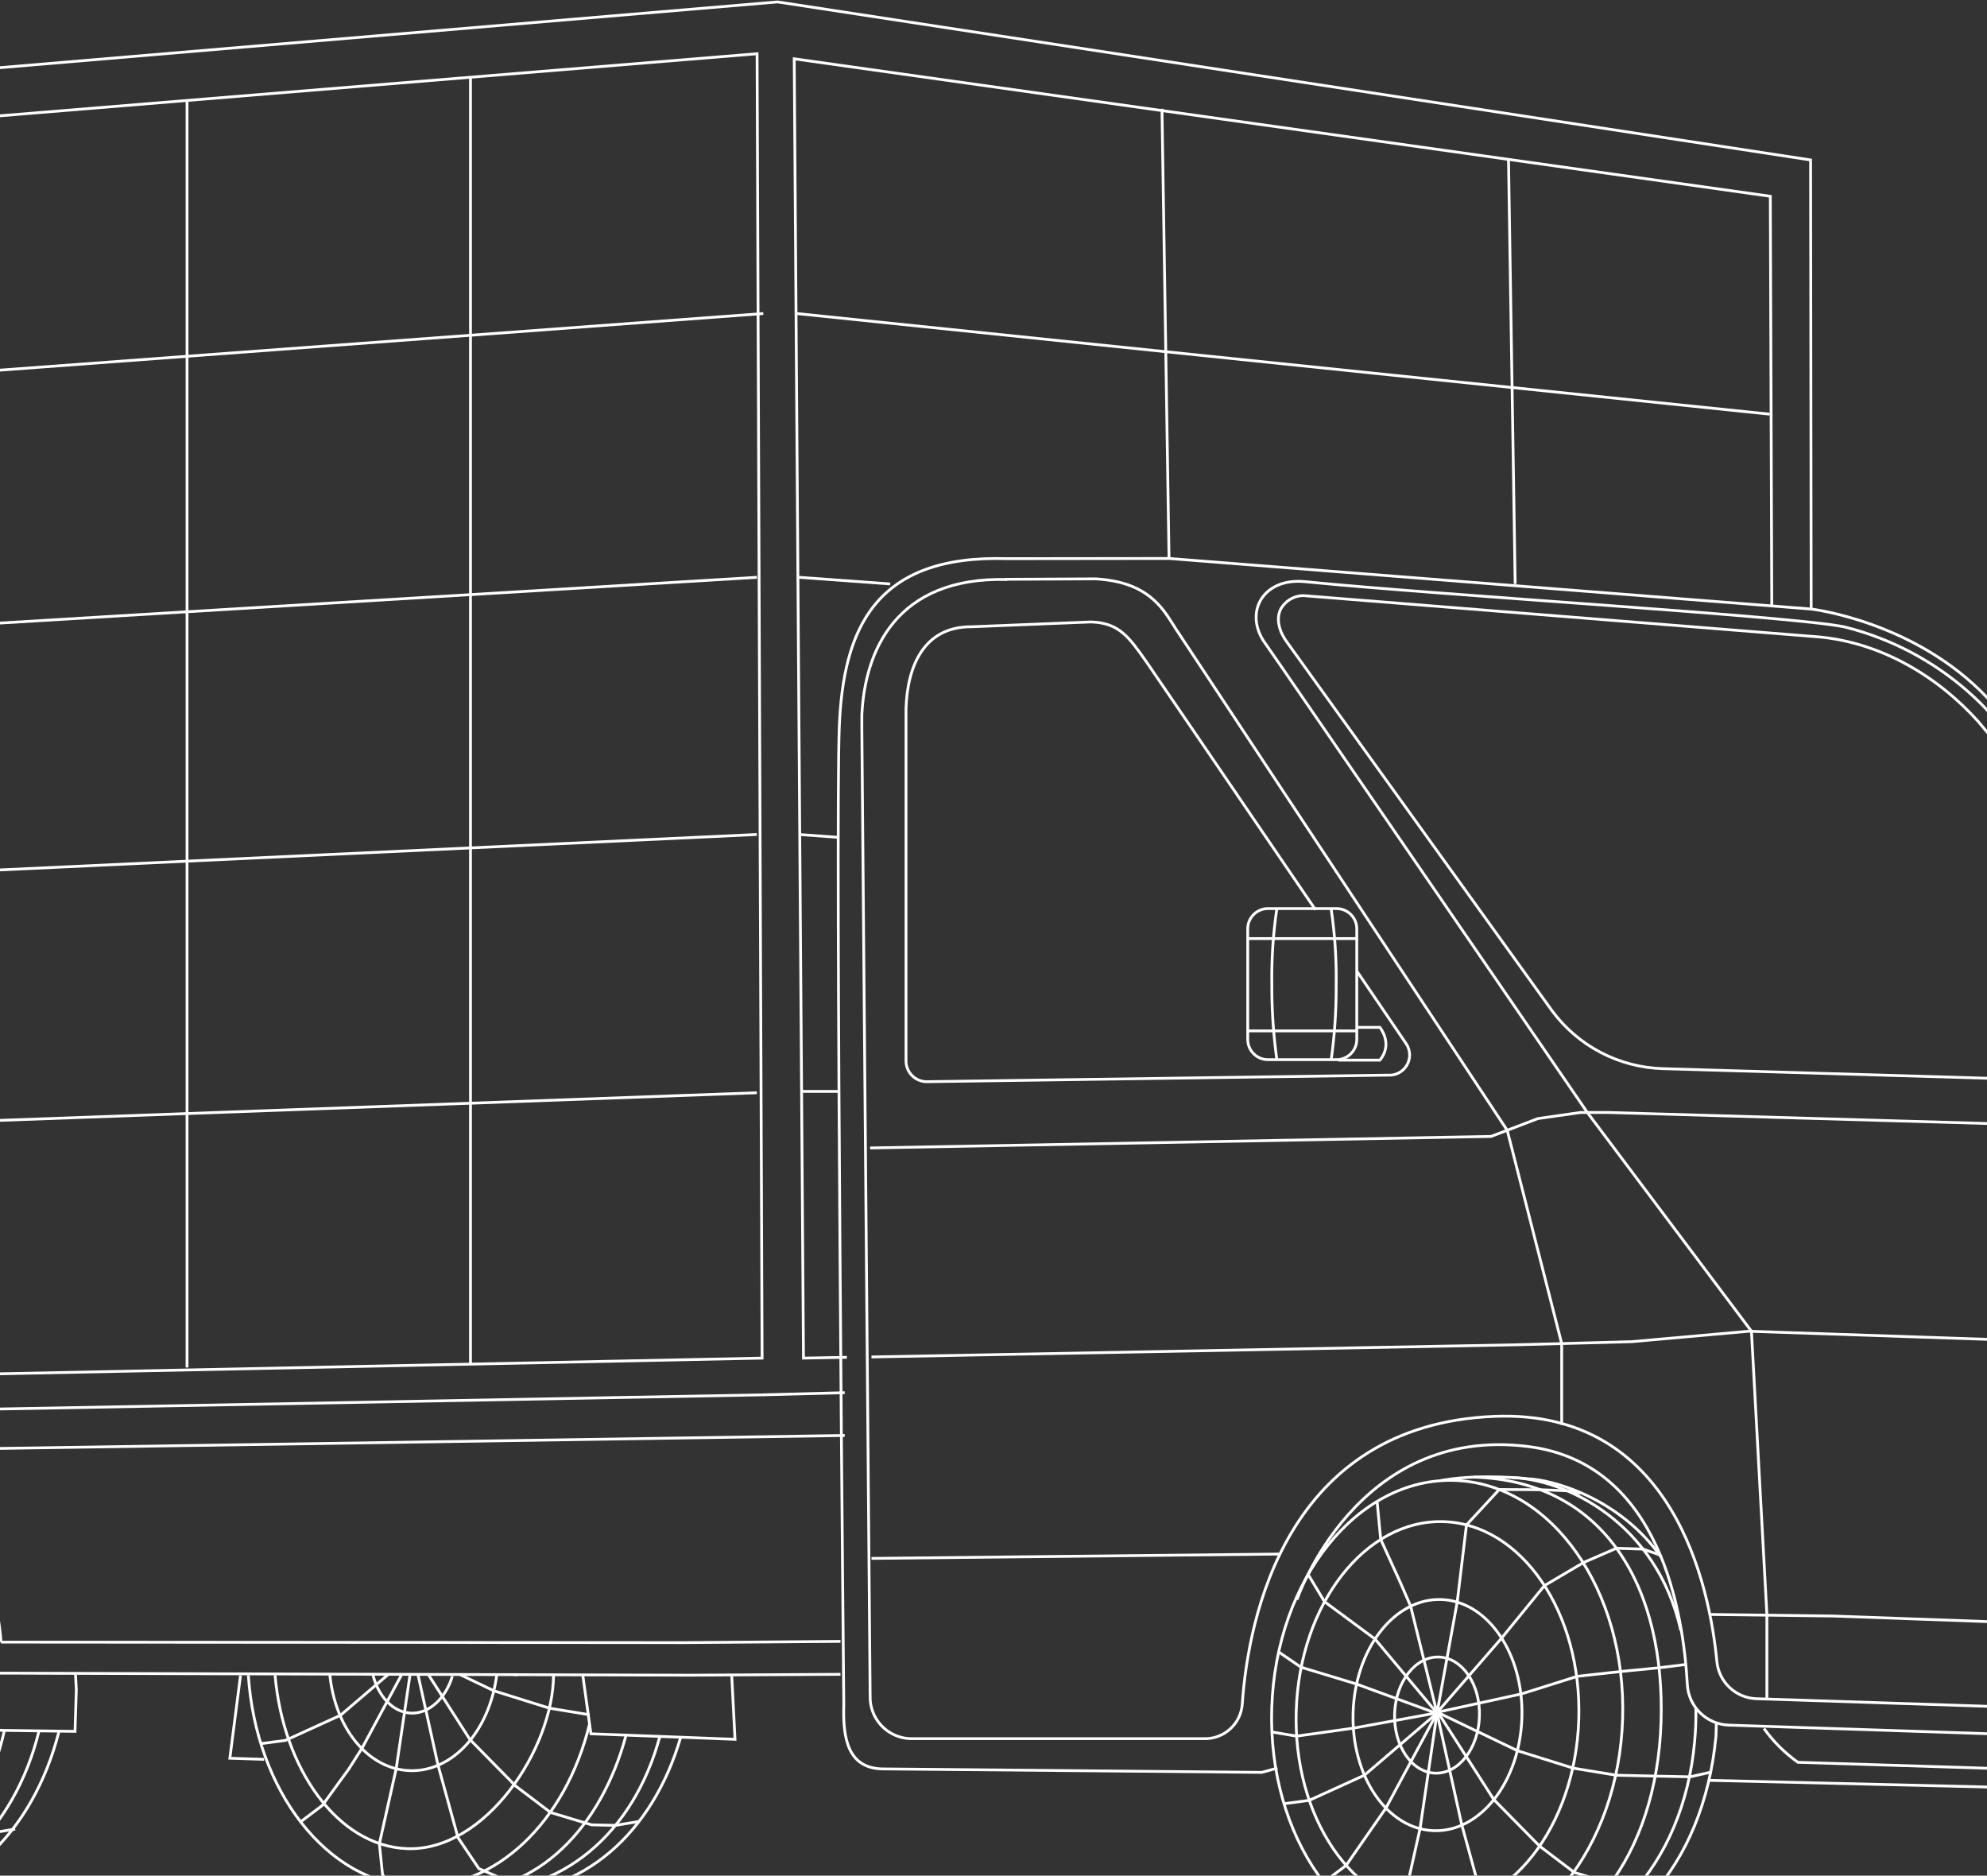 <?xml version="1.0" encoding="UTF-8"?> <svg xmlns="http://www.w3.org/2000/svg" width="712" height="672" viewBox="0 0 712 672" fill="none"><rect x="0" y="0" width="712" height="672" fill="#333333" stroke="none"/><path d="M184.128 599.993L214.083 600.09H215.921L227.533 600.132L238.992 600.159H239.006L246.705 600.187L301.168 599.869" stroke="white" stroke-miterlimit="10"></path><path d="M-13.153 588.322L-12.849 599.412L-2.067 599.44L0.601 599.453H3.821L14.562 599.495L92.192 599.716L113.921 599.785L120.888 599.813H124.468H124.482L138.803 599.854L166.117 599.937L174.176 599.964L178.668 599.978L185.635 599.992" stroke="white" stroke-miterlimit="10"></path><path d="M301.168 588.074L245.281 588.516L175.959 588.475L170.831 588.461L157.851 588.447L147.428 588.433H147.415H128.159L123.943 588.419L93.671 588.406L5.259 588.337H0.352" stroke="white" stroke-miterlimit="10"></path><path d="M302.688 514.299L-38.035 519.519" stroke="white" stroke-miterlimit="10"></path><path d="M271.282 19.251L273.079 486.581L-291.438 498.196V65.378L271.282 19.251Z" stroke="white" stroke-miterlimit="10"></path><path d="M648.995 218.259L648.788 57.313L278.636 0.69L-305.178 50.035L-305.896 510.474L273.079 499.743" stroke="white" stroke-miterlimit="10"></path><path d="M634.882 217.14L634.357 70.322L284.594 21.074L287.911 486.581L303.448 486.291" stroke="white" stroke-miterlimit="10"></path><path d="M457.74 633.469L452.114 635.002L316 633.759C304.001 633.372 301.955 623.208 302.356 610.765C302.356 610.765 299.288 297.738 300.739 260.533C302.121 225.22 313.594 198.649 360.966 200.154L418.898 200.085L648.995 218.204C648.995 218.204 686.151 222.499 712.18 250.079C735.776 275.075 843.996 398.817 850.935 407.282C871.877 432.776 930.818 481.417 933.983 488.28C940.052 501.469 940.397 584.705 940.522 588.502C941.489 615.902 938.31 628.456 936.292 628.456C931.122 628.456 918.046 627.931 918.046 627.931" stroke="white" stroke-miterlimit="10"></path><path d="M262.214 600.531L263.376 623.152L244.701 622.434L237.388 622.158L236.448 622.116L236.075 622.102L227.256 621.771L225.528 621.702L223.482 621.619L211.747 621.177L210.89 615.059L209.825 607.367L208.83 600.213" stroke="white" stroke-miterlimit="10"></path><path d="M94.624 630.335L82.364 629.934L86.179 600.283" stroke="white" stroke-miterlimit="10"></path><path d="M-77.914 526.521C-9.186 526.521 -29.672 618.968 -29.672 618.968L-14.467 619.452L-9.698 619.604L-5.551 619.742L1.485 619.963L26.878 620.308L27.058 614.618L27.348 605.42L27.058 599.979" stroke="white" stroke-miterlimit="10"></path><path d="M0.352 588.325C0.352 588.325 -1.874 536.26 -41.836 517.588C-41.836 517.588 -59.267 510.296 -77.955 510.462C-121.138 510.862 -138.154 530.915 -147.43 548.413C-153.415 559.71 -156.65 566.104 -158.626 588.463H-291.382L-288.77 546.314L-267.773 525.777" stroke="white" stroke-miterlimit="10"></path><path d="M486.16 347.869C496.887 363.613 503.923 374.013 503.923 374.013C504.665 375.143 505.076 376.459 505.109 377.811C505.141 379.163 504.793 380.497 504.105 381.661C503.417 382.826 502.417 383.775 501.217 384.4C500.016 385.025 498.665 385.302 497.315 385.199L332.034 387.547C330.064 387.532 328.18 386.737 326.796 385.336C325.412 383.936 324.641 382.043 324.652 380.075V253.834C325.122 238.767 330.997 224.418 348.152 224.556L390.934 222.83C400.997 223.148 404.48 228.147 410.811 237.151C411.945 238.781 445.534 288.001 471.37 325.939" stroke="white" stroke-miterlimit="10"></path><path d="M933.984 628.511L619.386 618.07C615.565 617.922 611.937 616.357 609.207 613.682C606.478 611.006 604.844 607.411 604.623 603.597C603.241 578.945 595.431 524.297 547.604 518.262C485.815 510.473 464.735 573.131 464.735 573.131" stroke="white" stroke-miterlimit="10"></path><path d="M732.32 634.159L644.24 631.397C639.542 628.055 635.431 623.958 632.076 619.271" stroke="white" stroke-miterlimit="10"></path><path d="M734.794 640.789L612.613 637.861" stroke="white" stroke-miterlimit="10"></path><path d="M939.941 618.816L629.325 608.61C625.762 608.476 622.368 607.057 619.773 604.614C617.178 602.171 615.557 598.87 615.212 595.324C612.668 568.698 599.772 504.853 535.495 507.449C460.726 510.473 447.221 579.926 445.148 610.488C444.91 613.948 443.334 617.179 440.754 619.498C438.175 621.818 434.793 623.044 431.325 622.918H326.132C322.211 622.777 318.504 621.094 315.82 618.236C313.135 615.378 311.689 611.575 311.797 607.657L308.825 261.113V256.113C309.904 233.326 320.976 206.603 360.786 207.625" stroke="white" stroke-miterlimit="10"></path><path d="M799.154 388.886L595.956 382.879C588.198 382.675 580.589 380.711 573.703 377.133C566.818 373.556 560.838 368.461 556.215 362.232L461.169 230.081C458.597 226.669 457.022 221.946 458.943 218.162C459.742 216.748 460.894 215.564 462.287 214.727C463.68 213.89 465.266 213.427 466.891 213.384L652.036 228.216C673.89 230.329 694.003 242.027 708.711 258.337L805.9 374.261C807.045 375.535 807.791 377.117 808.047 378.81C808.303 380.503 808.057 382.234 807.34 383.79C806.623 385.345 805.465 386.656 804.011 387.562C802.556 388.468 800.868 388.928 799.154 388.886V388.886Z" stroke="white" stroke-miterlimit="10"></path><path d="M581.43 615.906C582.896 569.785 555.941 531.502 521.223 530.4C486.505 529.298 457.171 565.793 455.704 611.915C454.237 658.037 481.192 696.319 515.911 697.421C550.629 698.524 579.963 662.028 581.43 615.906Z" stroke="white" stroke-miterlimit="10"></path><path d="M528.141 529.215C575.803 530.72 596.703 569.735 595.196 617.008C593.689 664.28 567.55 700.408 528.97 699.193L516.53 697.412" stroke="white" stroke-miterlimit="10"></path><path d="M602.287 584.18C593.551 545.249 560.818 529.988 541.798 529.395" stroke="white" stroke-miterlimit="10"></path><path d="M534.486 699.359C574.462 700.63 603.283 668.01 607.222 624.065C607.608 620.035 607.76 615.987 607.678 611.939" stroke="white" stroke-miterlimit="10"></path><path d="M595.265 557.939C580.171 536.367 555.69 530.069 547.479 529.807C547.479 529.807 531.348 527.998 517.705 530.207L516.322 530.442" stroke="white" stroke-miterlimit="10"></path><path d="M615.005 617.629L614.894 621.938C610.484 669.086 581.249 700.85 544.162 699.676C544.162 699.676 515.133 700.132 504.186 695.644L504.268 693.075" stroke="white" stroke-miterlimit="10"></path><path d="M530.124 614.964C530.49 603.475 523.982 593.946 515.588 593.68C507.195 593.413 500.094 602.511 499.729 613.999C499.364 625.488 505.872 635.017 514.265 635.283C522.658 635.55 529.759 626.452 530.124 614.964Z" stroke="white" stroke-miterlimit="10"></path><path d="M545.34 615.442C546.068 592.571 533.117 573.601 516.414 573.071C499.711 572.541 485.581 590.651 484.854 613.521C484.127 636.392 497.077 655.362 513.78 655.892C530.483 656.422 544.613 638.312 545.34 615.442Z" stroke="white" stroke-miterlimit="10"></path><path d="M565.719 616.087C566.937 577.81 545.259 546.06 517.302 545.173C489.344 544.285 465.693 574.596 464.476 612.873C463.258 651.15 484.935 682.899 512.893 683.787C540.851 684.674 564.502 654.364 565.719 616.087Z" stroke="white" stroke-miterlimit="10"></path><path d="M566.292 535.057L562.795 534.159L551.916 533.731L537.222 533.662L525.487 546.34L522.155 574.002L514.926 613.762" stroke="white" stroke-miterlimit="10"></path><path d="M604.043 596.347L594.754 597.494L580.917 598.847L565.186 600.587L545.143 606.898L515.023 613.458L538.066 586.901L553.409 568.091L567.481 559.791L579.217 554.709L588.755 555.013L594.629 557.043" stroke="white" stroke-miterlimit="10"></path><path d="M504.186 695.644L502.817 682.082L508.844 655.165L514.926 613.762" stroke="white" stroke-miterlimit="10"></path><path d="M565.104 696.638L555.898 696.597L549.815 695.906L538.453 690.962L530.961 679.844L523.814 653.867L514.926 613.762" stroke="white" stroke-miterlimit="10"></path><path d="M613.263 634.864L605.66 636.59L592.418 636.314L579.189 636.024L563.763 633.496L543.83 627.268L515.313 613.596L535.274 644.738L551.654 661.394L564.136 670.867L578.844 675.287L587.414 675.48L596.067 674.03" stroke="white" stroke-miterlimit="10"></path><path d="M474.328 674.389L482.359 668.327L496.611 647.804L514.926 613.762" stroke="white" stroke-miterlimit="10"></path><path d="M460.077 646.23L469.131 645.028L488.898 636.024L514.926 613.762" stroke="white" stroke-miterlimit="10"></path><path d="M455.736 620.528L464.583 622.02L484.917 619.161L514.47 613.747L486.064 603.348L466.145 597.313L458.142 591.83" stroke="white" stroke-miterlimit="10"></path><path d="M468.729 564.071L474.604 573.835L492.685 587.204L514.926 613.761L505.471 575.451L501.822 567.068L494.744 551.518L493.445 537.887" stroke="white" stroke-miterlimit="10"></path><path d="M88.985 600.188C91.666 641.342 117.045 674.888 149.018 675.91C177.797 676.821 202.693 652.626 211.221 617.796" stroke="white" stroke-miterlimit="10"></path><path d="M224.339 621.662C215.479 654.628 192.671 678.671 162.136 677.705L149.695 675.923" stroke="white" stroke-miterlimit="10"></path><path d="M167.624 677.87C201.78 678.961 227.145 656.45 236.448 622.117" stroke="white" stroke-miterlimit="10"></path><path d="M243.996 622.117C233.919 657.044 208.36 679.168 177.3 678.187C177.3 678.187 148.272 678.643 137.324 674.155L137.393 671.586" stroke="white" stroke-miterlimit="10"></path><path d="M133.661 600.188C135.651 607.949 140.959 613.57 147.373 613.777C153.787 613.984 159.717 608.46 162.094 600.533" stroke="white" stroke-miterlimit="10"></path><path d="M118.165 599.717C119.99 619.3 131.988 633.911 146.875 634.381C162.316 634.878 175.544 620.101 178.046 599.717" stroke="white" stroke-miterlimit="10"></path><path d="M98.564 600.187C101.439 633.566 120.916 661.491 145.991 662.333C173.954 663.217 198.228 626.578 198.352 600.076" stroke="white" stroke-miterlimit="10"></path><path d="M137.324 674.156L135.941 660.58L141.968 633.678L146.931 599.994" stroke="white" stroke-miterlimit="10"></path><path d="M198.228 675.15L189.035 675.109L182.953 674.418L171.591 669.474L164.099 658.357L156.952 632.38L149.82 600.188" stroke="white" stroke-miterlimit="10"></path><path d="M153.441 599.896L168.411 623.25L184.792 639.905L197.274 649.365L211.981 653.799L220.552 653.992L229.205 652.542" stroke="white" stroke-miterlimit="10"></path><path d="M211.263 614.37L196.901 612.008L176.968 605.78L164.693 599.896" stroke="white" stroke-miterlimit="10"></path><path d="M107.466 652.902L115.497 646.839L125.049 633.691L129.735 626.317L143.807 600.188" stroke="white" stroke-miterlimit="10"></path><path d="M93.215 624.74L102.269 623.538L122.022 614.534L139.19 599.854" stroke="white" stroke-miterlimit="10"></path><path d="M1.582 619.963C-6.38 655.318 -29.741 681.474 -61.658 680.466L-74.099 678.685" stroke="white" stroke-miterlimit="10"></path><path d="M-56.129 680.63C-21.226 681.735 5.19 655.882 13.94 620.307" stroke="white" stroke-miterlimit="10"></path><path d="M21.141 620.307C11.756 657.153 -14.425 681.956 -46.467 680.934C-46.467 680.934 -75.495 681.404 -86.443 676.916L-86.36 674.347" stroke="white" stroke-miterlimit="10"></path><path d="M-28.759 614.176L-46.798 608.541L-75.315 594.869L-55.341 626.012L-38.975 642.667L-26.492 652.127L-11.771 656.56L-3.215 656.74L5.439 655.304" stroke="white" stroke-miterlimit="10"></path><path d="M273.079 499.744L302.688 498.971" stroke="white" stroke-miterlimit="10"></path><path d="M851.944 407.42L838.923 406.218L576.383 398.581H566.292L551.06 400.763L534.306 407.157L311.784 411.287" stroke="white" stroke-miterlimit="10"></path><path d="M312.281 486.167L544.148 481.789L584.608 480.698L626.574 476.955L910.125 486.581L933.984 488.335" stroke="white" stroke-miterlimit="10"></path><path d="M312.281 558.34L458.653 556.779" stroke="white" stroke-miterlimit="10"></path><path d="M612.613 578.42L656.874 578.986L919.497 588.474L940.522 588.557" stroke="white" stroke-miterlimit="10"></path><path d="M559.602 510.474V481.375L540.084 404.976L421.344 225.33C420.349 223.756 419.382 222.223 418.386 220.745C412.194 211.465 403.817 208.109 392.662 207.391L360.04 207.556" stroke="white" stroke-miterlimit="10"></path><path d="M633.126 608.762V578.38L627.749 479.815L627.597 476.956L568.767 398.541C568.767 398.541 453.663 230.661 452.654 229.474C445.963 218.743 452.971 206.935 467.61 208.399C517.373 213.357 642.015 220.718 660.814 224.585C696.754 233.423 715.221 258.13 715.221 258.13L751.81 300.28L782.898 336.974L808.927 367.799L843.484 406.633L919.511 486.582L922.51 588.489L919.746 618.154" stroke="white" stroke-miterlimit="10"></path><path d="M67.02 35.99V489.938" stroke="white" stroke-miterlimit="10"></path><path d="M168.591 27.427V488.832" stroke="white" stroke-miterlimit="10"></path><path d="M-291.424 154.221L273.508 112.334" stroke="white" stroke-miterlimit="10"></path><path d="M-291.438 240.839L271.199 206.838" stroke="white" stroke-miterlimit="10"></path><path d="M-291.424 412.033L271.199 391.511" stroke="white" stroke-miterlimit="10"></path><path d="M285.451 112.334L634.149 148.393" stroke="white" stroke-miterlimit="10"></path><path d="M286.308 206.838L318.985 209.213" stroke="white" stroke-miterlimit="10"></path><path d="M-291.438 325.304L271.199 298.981" stroke="white" stroke-miterlimit="10"></path><path d="M286.308 298.981L300.739 300.031" stroke="white" stroke-miterlimit="10"></path><path d="M287.179 391.027H300.739" stroke="white" stroke-miterlimit="10"></path><path d="M416.368 38.973L418.898 200.085" stroke="white" stroke-miterlimit="10"></path><path d="M540.54 57.3L542.932 209.228" stroke="white" stroke-miterlimit="10"></path><path d="M478.931 325.525H454.34C450.34 325.525 447.097 328.765 447.097 332.762V372.412C447.097 376.408 450.34 379.648 454.34 379.648H478.931C482.931 379.648 486.174 376.408 486.174 372.412V332.762C486.174 328.765 482.931 325.525 478.931 325.525Z" stroke="white" stroke-miterlimit="10"></path><path d="M447.097 336.27H486.16" stroke="white" stroke-miterlimit="10"></path><path d="M447.097 369.345H486.16" stroke="white" stroke-miterlimit="10"></path><path d="M476.996 325.69C478.325 334.645 478.926 343.693 478.793 352.745C478.844 361.799 478.243 370.845 476.996 379.813" stroke="white" stroke-miterlimit="10"></path><path d="M457.533 325.525C456.203 334.48 455.602 343.528 455.736 352.58C455.685 361.634 456.285 370.68 457.533 379.648" stroke="white" stroke-miterlimit="10"></path><path d="M486.16 368.089H494.454C494.454 368.089 499.334 373.944 494.454 379.814H479.498" stroke="white" stroke-miterlimit="10"></path></svg> 